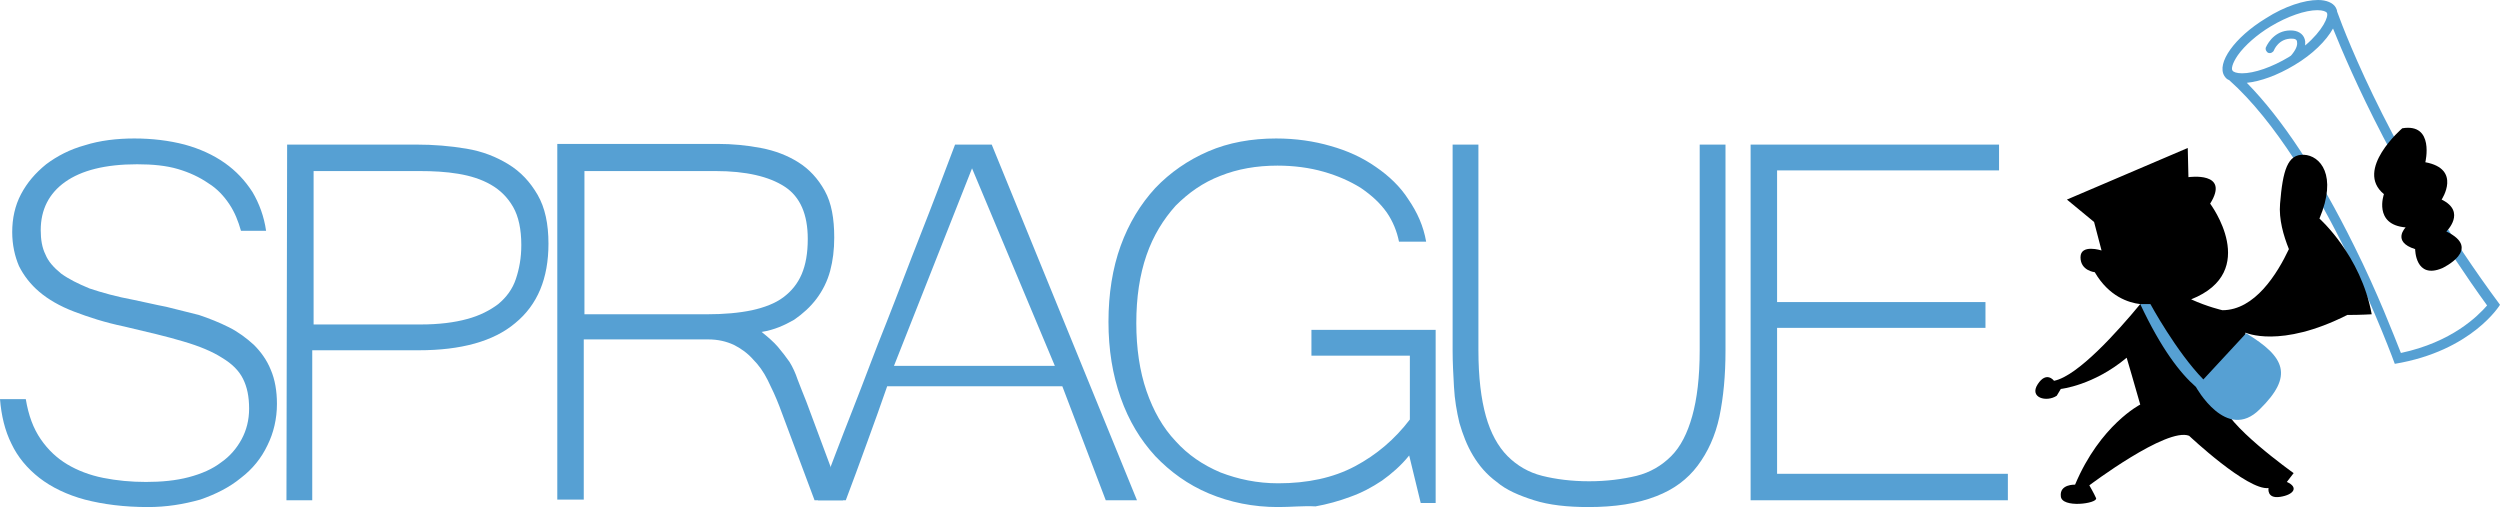 <?xml version="1.0" encoding="utf-8"?>
<!-- Generator: Adobe Illustrator 22.1.0, SVG Export Plug-In . SVG Version: 6.00 Build 0)  -->
<svg version="1.1" id="Layer_1" xmlns="http://www.w3.org/2000/svg" xmlns:xlink="http://www.w3.org/1999/xlink" x="0px" y="0px"
	 viewBox="0 0 368.3 74.7" style="enable-background:new 0 0 368.3 74.7;" xml:space="preserve">
<style type="text/css">
	.st0{fill:#56A0D3;}
	.st1{fill:none;}
</style>
<g id="guides">
</g>
<g id="background">
	<g>
		<path class="st0" d="M344.3,1.7c0-0.2-0.1-0.4-0.2-0.6c-0.4-0.7-1.4-1.1-2.6-1.1c-2,0-4.9,0.9-7.7,2.7c-4.6,2.8-7.3,6.6-6.1,8.5
			c0.2,0.3,0.4,0.5,0.7,0.6c13.7,12.2,24.4,41.8,24.4,41.8c11.4-1.9,15.5-8.7,15.5-8.7C352.8,24,345.6,5.3,344.3,1.7z M329.7,8.1
			c1-1.4,2.8-3,4.8-4.2c2.5-1.5,5.1-2.4,6.9-2.4c0.8,0,1.3,0.2,1.4,0.4c0.3,0.5-0.6,2.6-3.2,4.8c0-0.2,0-0.4,0-0.6
			c-0.1-0.9-0.8-1.5-1.8-1.6c-2.4-0.2-3.6,1.6-4,2.5c-0.1,0.3,0.1,0.7,0.4,0.8c0.3,0.1,0.7-0.1,0.8-0.4c0,0,0.7-1.8,2.7-1.7
			c0.7,0,0.7,0.4,0.7,0.5c0.1,0.5-0.2,1.2-0.9,2c-0.1,0.1-0.2,0.1-0.3,0.2c-2.5,1.5-5.1,2.4-6.9,2.4c-0.8,0-1.3-0.2-1.4-0.4
			C328.7,10.2,328.8,9.4,329.7,8.1z M353.7,52c-1-2.5-3.4-8.8-6.9-15.8c-5.3-10.7-10.6-18.7-15.8-24c2-0.2,4.5-1.1,7-2.6
			c2.7-1.6,4.7-3.6,5.7-5.4c2.5,6.2,9.6,22.7,22.7,40.8C365,46.6,361.2,50.4,353.7,52z"/>
		<path class="st1" d="M353.2,52.8c-1.6-4.4-11.6-30.1-24.3-41.5l14.8-9.1c1.5,4.2,8.8,22.4,23.6,42.8
			C366.2,46.4,362.1,51.2,353.2,52.8z"/>
		<g>
			<path d="M341.7,32.2c2.7-6.4,0.1-9.3-2.3-9.4s-3.1,2.3-3.5,7.2c-0.2,2.3,0.5,4.7,1.3,6.7c-1.7,3.6-5,9-9.8,9c0,0-2.2-0.5-4.6-1.6
				c10.3-4.1,2.8-14.1,2.8-14.1c3-4.8-3.2-3.9-3.2-3.9l-0.1-4.3l-17.8,7.6l4,3.3l1.1,4.2c0,0-3.1-1-3.1,1s2.1,2.2,2.1,2.2
				c2.1,3.6,5,4.5,6.7,4.7c-3.3,4-9.2,10.6-12.7,11.3c0,0-1.1-1.5-2.4,0.5s1.3,2.7,2.8,1.7l0.6-1c0,0,4.8-0.5,9.7-4.6
				c0,0,1.3,4.4,2,6.9c0,0-5.9,3-9.6,11.8c0,0-2.3-0.1-2.1,1.7c0.1,1.8,5.4,1.1,5.2,0.3c-0.3-0.7-1-1.9-1-1.9s11.4-8.6,14.7-7.3
				c0,0,8.6,8.1,11.7,7.7c0,0-0.3,1.6,1.7,1.3c2-0.3,2.8-1.4,1-2.2l1-1.3c0,0-10.3-7.3-10.5-10.5l3.4,0.3V49c0,0,5.1,2.4,15-2.6
				c2,0,3.6-0.1,3.6-0.1C347.8,37.6,341.7,32.2,341.7,32.2z"/>
			<path d="M360.4,34.1c0,0,3-2.9-0.7-4.7c0,0,3-4.5-2.4-5.5c0,0,1.4-5.8-3.4-5c0,0-7.1,6.1-2.7,9.7c0,0-1.6,4.5,3.2,4.9
				c0,0-2.1,2.1,1.4,3.2c0,0,0,4.5,4,2.8C359.8,39.5,365.8,36.7,360.4,34.1z"/>
		</g>
		<path class="st0" d="M330.9,49.1l-6.3,6.8c-4-4.1-7.8-11.1-7.8-11.1h-1.5c3.1,6.6,5.9,10.2,8.2,12.2l0,0c0,0,4.5,8.2,9.4,3.3
			C337.9,55.4,336.7,52.6,330.9,49.1z"/>
	</g>
</g>
<g id="text">
	<g>
		<path class="st0" d="M21.8,74.7c-3.5,0-6.6-0.4-9.3-1.1c-2.6-0.7-4.9-1.8-6.7-3.2c-1.8-1.4-3.2-3.1-4.1-5c-1-2-1.5-4.2-1.7-6.6
			h3.8c0.4,2.4,1.1,4.3,2.2,5.9s2.4,2.8,3.9,3.7c1.5,0.9,3.3,1.6,5.3,2s4.1,0.6,6.3,0.6c2.3,0,4.4-0.2,6.3-0.7
			c1.9-0.5,3.5-1.2,4.8-2.2c1.3-0.9,2.3-2.1,3-3.4s1.1-2.8,1.1-4.5c0-1.8-0.3-3.2-0.9-4.4c-0.6-1.2-1.6-2.2-3.1-3.1
			c-1.4-0.9-3.3-1.7-5.7-2.4c-2.3-0.7-5.3-1.4-8.7-2.2c-2.9-0.6-5.3-1.4-7.4-2.2c-2.1-0.8-3.8-1.8-5.1-2.9c-1.3-1.1-2.3-2.4-3-3.8
			c-0.6-1.4-1-3.1-1-5c0-2,0.4-3.9,1.3-5.6s2.1-3.1,3.7-4.4c1.6-1.2,3.5-2.2,5.7-2.8c2.2-0.7,4.7-1,7.3-1s5.1,0.3,7.4,0.9
			c2.2,0.6,4.2,1.5,5.9,2.7s3,2.6,4.1,4.3c1,1.7,1.7,3.6,2,5.7h-3.7c-0.4-1.4-0.9-2.7-1.7-3.9C33,28.9,32,27.8,30.7,27
			c-1.3-0.9-2.8-1.6-4.5-2.1s-3.7-0.7-6-0.7c-4.7,0-8.2,0.9-10.6,2.6C7.2,28.5,6,30.9,6,33.9c0,1.4,0.2,2.6,0.7,3.6
			c0.4,1,1.2,1.9,2.3,2.8c1.1,0.8,2.5,1.5,4.2,2.2c1.8,0.6,3.9,1.2,6.6,1.7c1.5,0.3,3.1,0.7,4.7,1c1.6,0.4,3.2,0.8,4.8,1.2
			c1.5,0.5,3,1.1,4.4,1.8c1.4,0.7,2.6,1.6,3.7,2.6c1,1,1.9,2.2,2.5,3.7c0.6,1.4,0.9,3.1,0.9,5c0,2.2-0.5,4.3-1.4,6.1
			c-0.9,1.9-2.2,3.5-3.9,4.8c-1.7,1.4-3.7,2.4-6,3.2C27,74.3,24.5,74.7,21.8,74.7z"/>
		<path class="st0" d="M42.3,21.3h19c2.6,0,5,0.2,7.4,0.6s4.4,1.2,6.2,2.3c1.8,1.1,3.2,2.6,4.3,4.5s1.6,4.3,1.6,7.2
			c0,5.1-1.6,9-4.9,11.7c-3.2,2.7-8,4-14.2,4H46v22.1h-3.8L42.3,21.3L42.3,21.3z M46.2,47.8H62c2.7,0,5-0.3,6.8-0.8
			c1.9-0.5,3.4-1.3,4.6-2.2c1.2-1,2.1-2.2,2.6-3.7s0.8-3.1,0.8-5c0-2.3-0.4-4.2-1.2-5.6s-1.9-2.5-3.3-3.3c-1.4-0.8-3-1.3-4.8-1.6
			c-1.8-0.3-3.7-0.4-5.7-0.4H46.2L46.2,47.8L46.2,47.8z"/>
		<path class="st0" d="M124.2,73.7H120l-5.2-13.9c-0.5-1.3-1.1-2.6-1.7-3.8c-0.6-1.2-1.3-2.2-2.2-3.1c-0.8-0.9-1.8-1.6-2.8-2.1
			c-1.1-0.5-2.3-0.8-3.8-0.8H86v23.6h-3.9V21.2h23.6c2.2,0,4.3,0.2,6.4,0.6c2.1,0.4,3.9,1.1,5.5,2.1s2.9,2.4,3.9,4.2
			c1,1.8,1.4,4.1,1.4,6.9c0,1.8-0.2,3.4-0.6,4.9c-0.4,1.5-1.1,2.9-2,4.1s-2,2.2-3.3,3.1c-1.4,0.8-2.9,1.5-4.8,1.8
			c1,0.8,1.8,1.5,2.4,2.2c0.6,0.7,1.2,1.5,1.7,2.2c0.5,0.8,0.9,1.7,1.2,2.6c0.4,1,0.8,2.1,1.3,3.3L124.2,73.7z M85.9,46.3h18.2
			c2.6,0,4.8-0.2,6.7-0.6c1.8-0.4,3.4-1,4.6-1.9c1.2-0.9,2.1-2,2.7-3.4c0.6-1.4,0.9-3.1,0.9-5.2c0-3.6-1.1-6.2-3.4-7.7
			c-2.3-1.5-5.7-2.3-10.2-2.3H86.1v21.1H85.9z"/>
		<path class="st0" d="M167.5,73.7h-4.6l-6.4-16.8h-25.8c-0.9,2.6-1.9,5.4-3,8.4c-1.1,3-2.1,5.8-3.1,8.4h-4.1
			c1.7-4.5,3.4-9,5.1-13.3c1.7-4.3,3.3-8.7,5-12.9c1.7-4.3,3.3-8.6,5-12.9s3.4-8.8,5.1-13.3h5.4L167.5,73.7z M155.4,53.9l-12.2-29.1
			l-11.5,29.1H155.4z"/>
		<path class="st0" d="M188.3,74.7c-3.7,0-7.1-0.7-10.2-2s-5.7-3.2-7.9-5.5c-2.2-2.4-3.9-5.2-5.1-8.6s-1.8-7.1-1.8-11.2
			s0.6-7.9,1.8-11.2c1.2-3.3,2.9-6.1,5.1-8.5c2.2-2.3,4.8-4.1,7.8-5.4s6.4-1.9,10-1.9c2.9,0,5.6,0.4,8,1.1c2.5,0.7,4.7,1.7,6.7,3.1
			c1.9,1.3,3.6,2.9,4.8,4.8c1.3,1.9,2.2,3.9,2.6,6.2h-4c-0.3-1.5-0.9-3-1.8-4.3c-1-1.4-2.2-2.5-3.8-3.6c-1.6-1-3.4-1.8-5.5-2.4
			s-4.4-0.9-6.8-0.9c-3.1,0-5.9,0.5-8.4,1.5c-2.6,1-4.7,2.5-6.6,4.4c-1.8,2-3.3,4.4-4.3,7.3s-1.5,6.2-1.5,10c0,3.7,0.5,7.1,1.5,10
			s2.4,5.4,4.3,7.4c1.8,2,4,3.5,6.6,4.6c2.6,1,5.4,1.6,8.5,1.6c4.3,0,8.1-0.8,11.3-2.5c3.2-1.7,5.9-4,8.1-6.9v-9.4h-14.5v-3.8h18.3
			v25.5h-2.2l-1.7-7c-1.2,1.5-2.6,2.7-4,3.7c-1.5,1-3,1.8-4.7,2.4c-1.6,0.6-3.4,1.1-5.1,1.4C192,74.5,190.2,74.7,188.3,74.7z"/>
		<path class="st0" d="M234,74.7c-3.1,0-5.8-0.3-8-1s-4.1-1.5-5.5-2.7c-1.5-1.1-2.6-2.4-3.5-3.9s-1.5-3.1-2-4.8
			c-0.4-1.7-0.7-3.4-0.8-5.3c-0.1-1.8-0.2-3.6-0.2-5.3V21.3h3.8v30.3c0,4,0.4,7.2,1.1,9.7s1.8,4.5,3.2,5.9c1.4,1.4,3.1,2.4,5.1,2.9
			s4.3,0.8,6.9,0.8s4.9-0.3,7-0.8c2-0.5,3.7-1.5,5.1-2.9s2.4-3.4,3.1-5.9s1.1-5.7,1.1-9.7V21.3h3.8v30.4c0,3.6-0.3,6.8-0.9,9.7
			c-0.6,2.8-1.7,5.2-3.2,7.2s-3.5,3.5-6.1,4.5C241.2,74.2,237.9,74.7,234,74.7z"/>
		<path class="st0" d="M295.8,73.7h-37.9V21.3h36.6v3.8h-32.7v19.4h30.7v3.8h-30.7v21.5h34V73.7z"/>
	</g>
</g>
</svg>
